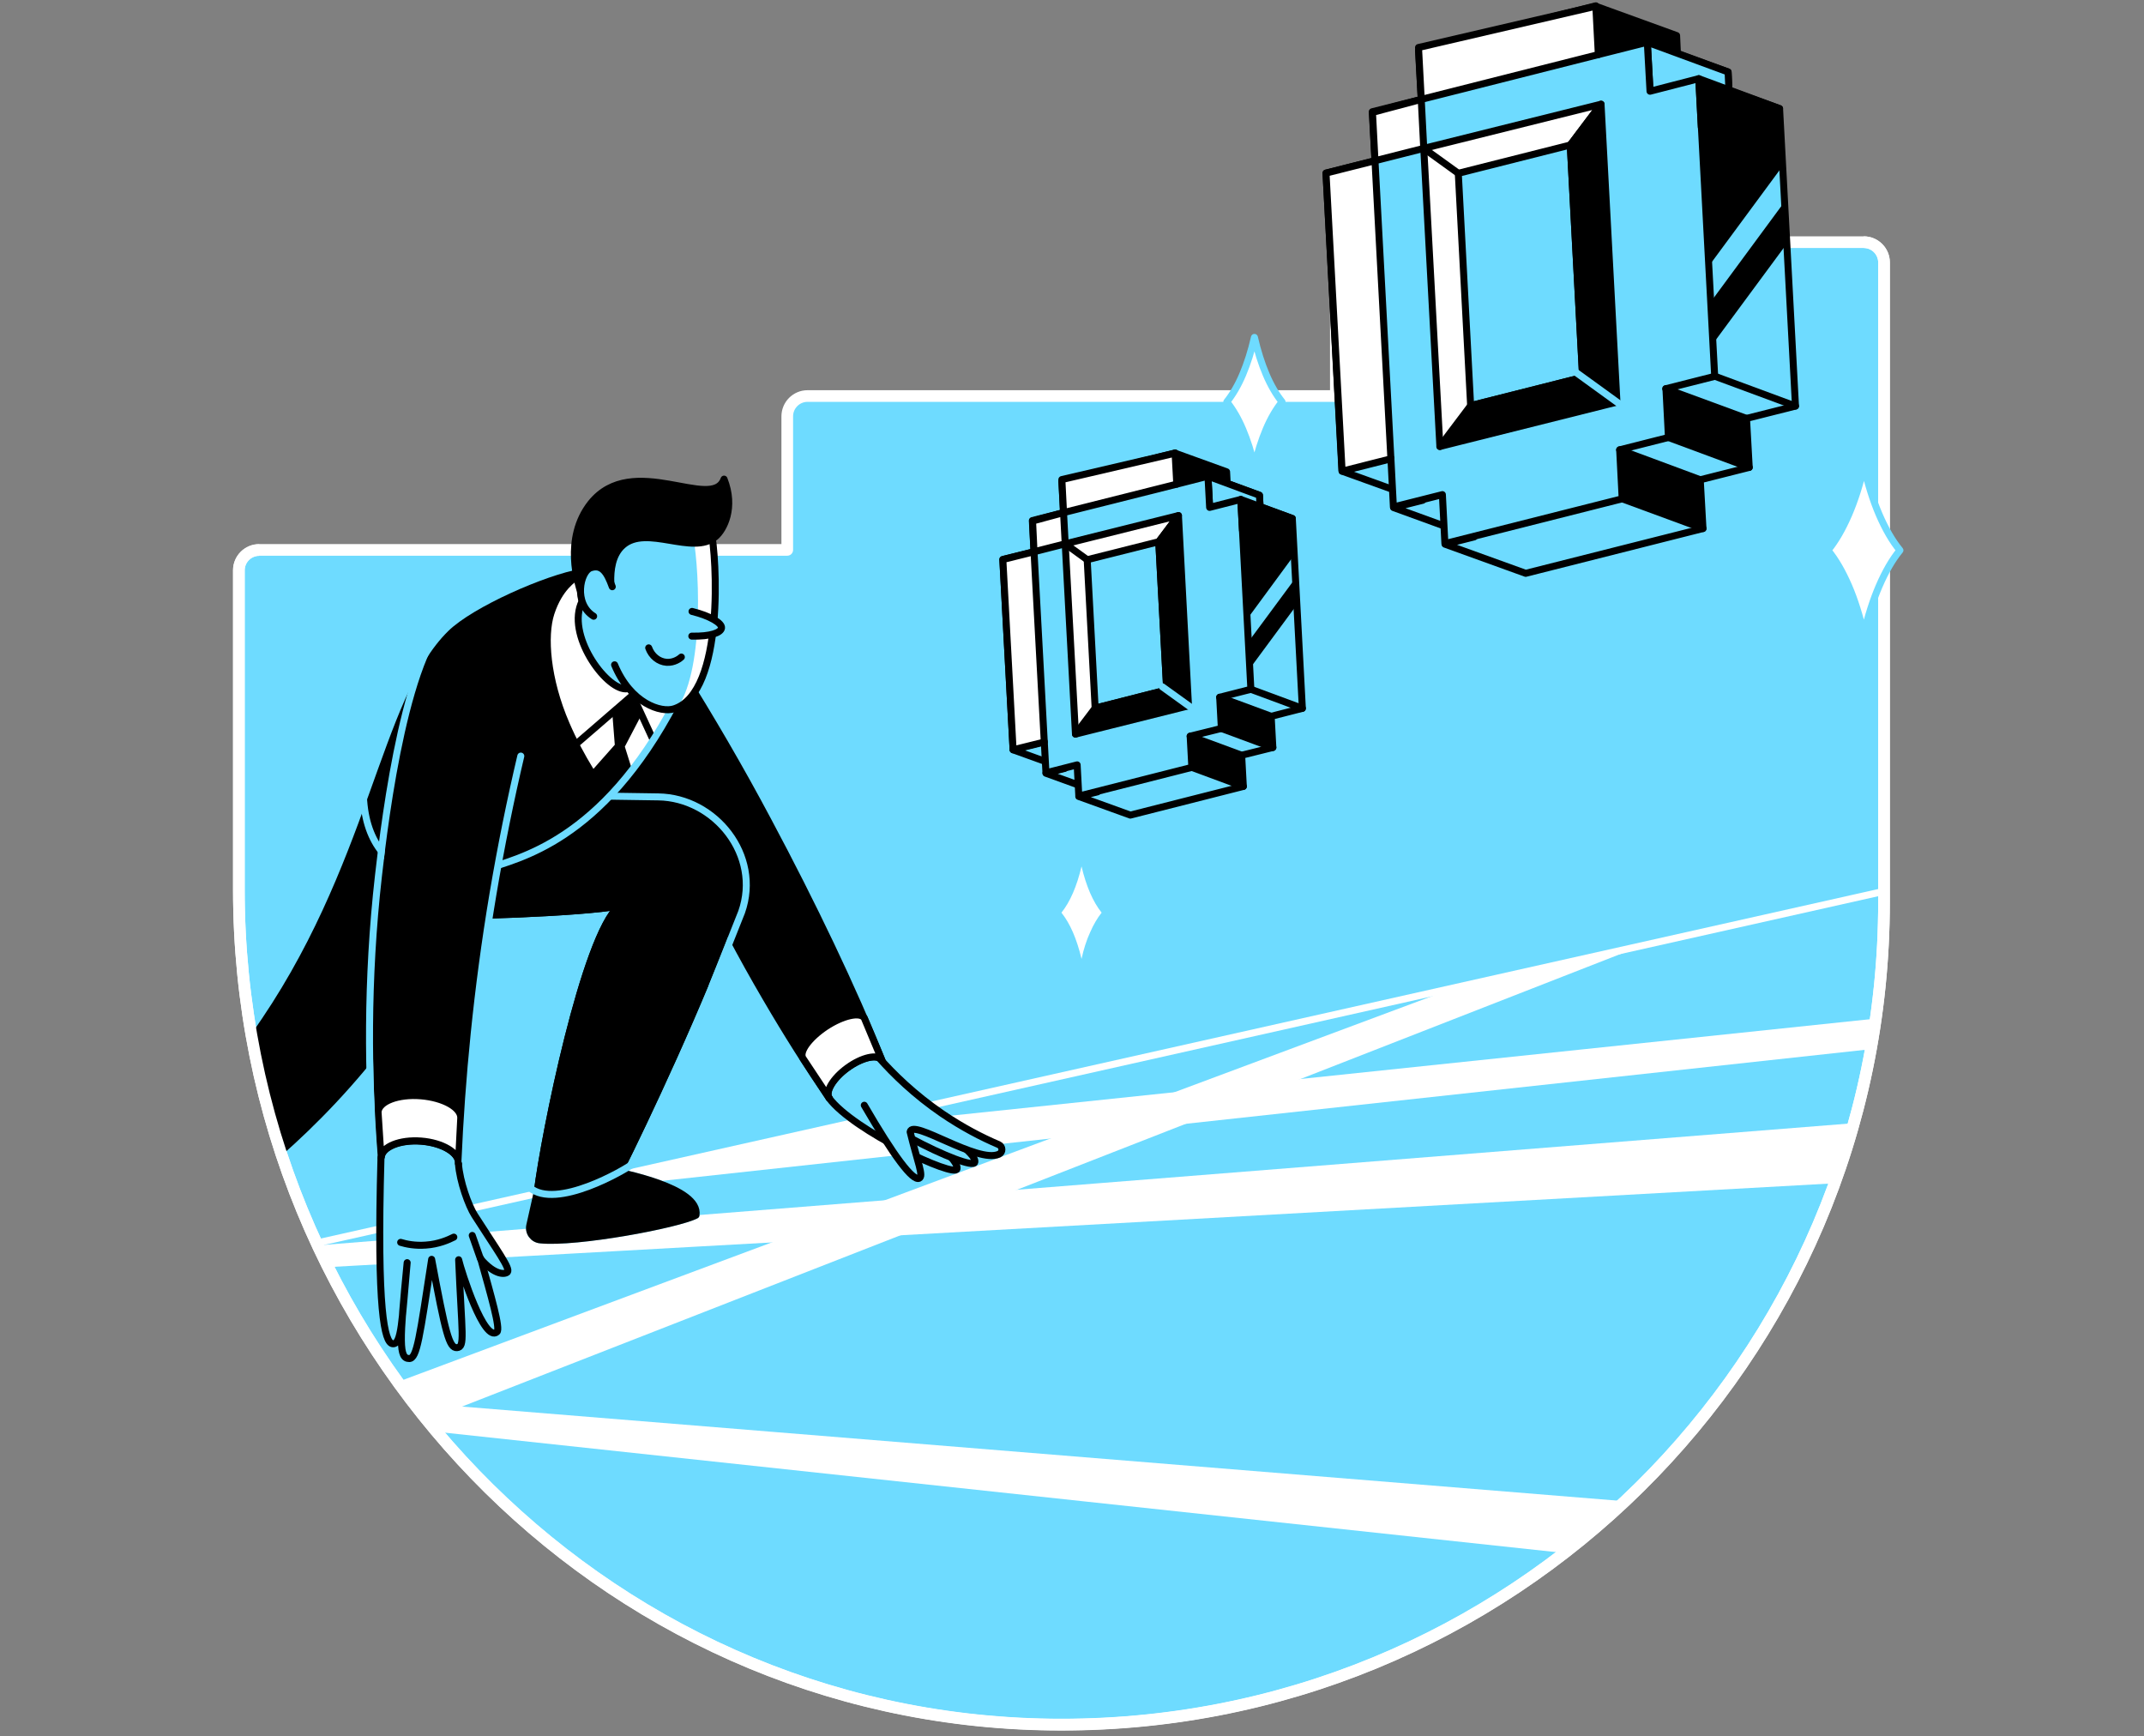<svg width="368" height="298" viewBox="0 0 368 298" fill="none" xmlns="http://www.w3.org/2000/svg">
<rect x="0" y="0" width="368" height="298" fill="#808080" stroke="none"/>
<path d="M229.252 67.966H138.611C136.671 67.966 135.126 69.547 135.126 71.451V94.372H44.485C42.545 94.372 41 95.952 41 97.856V152.679C41 230.279 102.721 294.946 180.321 295.952C259.142 296.994 323.377 233.369 323.377 154.763V45.045C323.377 43.105 321.797 41.56 319.893 41.56H232.772C230.832 41.56 229.288 43.141 229.288 45.045V67.966H229.252Z" fill="#6EDBFF" stroke="white" stroke-width="2" stroke-miterlimit="10" stroke-linecap="round" stroke-linejoin="round"/>
<path d="M185.637 164.571C185.242 162.882 184.739 161.337 184.164 160.008C183.59 158.679 182.907 157.529 182.188 156.631C182.907 155.733 183.59 154.583 184.164 153.254C184.739 151.925 185.242 150.38 185.637 148.691C186.033 150.38 186.536 151.925 187.11 153.254C187.685 154.583 188.368 155.733 189.086 156.631C188.368 157.529 187.685 158.679 187.11 160.008C186.5 161.337 185.997 162.882 185.637 164.571Z" fill="white"/>
<path d="M215.312 80.037C214.773 77.665 214.091 75.546 213.3 73.678C212.51 71.81 211.576 70.229 210.57 68.971C211.576 67.714 212.51 66.133 213.3 64.265C214.091 62.397 214.773 60.277 215.312 57.906C215.851 60.277 216.534 62.397 217.324 64.265C218.114 66.133 219.048 67.714 220.054 68.971C219.048 70.229 218.114 71.81 217.324 73.678C216.534 75.546 215.851 77.701 215.312 80.037Z" fill="white" stroke="#6EDBFF" stroke-width="1.2" stroke-miterlimit="10" stroke-linecap="round" stroke-linejoin="round"/>
<path d="M257.777 22.197L273.907 1.072L287.775 6.102L287.918 9.227L296.613 12.353L296.756 15.514L305.45 18.64L308.181 69.691L299.774 71.81L300.241 80.217L291.834 82.337L292.301 90.707L261.872 98.395L248.041 93.402L253.034 92.144L239.203 87.115L244.197 85.857L230.365 80.864L241.466 34.807L249.837 32.687L249.406 24.316L257.777 22.197Z" fill="black"/>
<path d="M305.953 28.52L289.679 50.578L290.972 55.428L306.276 34.663L305.953 28.52Z" fill="#6EDBFF"/>
<path d="M306.672 41.848L290.972 63.116L292.301 68.217L303.367 70.912L308.181 69.69L306.672 41.848Z" fill="#6EDBFF"/>
<path d="M308.181 69.691L294.313 64.59L285.907 66.71L299.774 71.811L308.181 69.691Z" fill="#6EDBFF"/>
<path d="M308.181 69.69L289.14 62.648" stroke="black" stroke-width="1.2" stroke-miterlimit="10" stroke-linecap="round" stroke-linejoin="round"/>
<path d="M291.871 82.337L278.039 77.236L286.374 75.08L300.241 80.218L291.871 82.337Z" fill="#6EDBFF"/>
<path d="M292.301 90.708L278.434 85.607L240.029 78.35L238.736 78.745L230.365 80.864L239.023 83.99L239.167 87.008L247.861 90.277L248.005 93.295L261.872 98.396L292.301 90.708Z" fill="#6EDBFF"/>
<path d="M257.777 22.197L273.907 1.072L287.775 6.102L287.918 9.227L296.613 12.353L296.756 15.514L305.45 18.64L308.181 69.691L299.774 71.81L300.241 80.217L291.834 82.337L292.301 90.707L261.872 98.395L248.041 93.402L253.034 92.144L239.203 87.115L244.197 85.857L230.365 80.864L241.466 34.807L249.837 32.687L249.406 24.316L257.777 22.197Z" stroke="black" stroke-width="1.2" stroke-miterlimit="10" stroke-linecap="round" stroke-linejoin="round"/>
<path d="M296.613 12.353L282.746 7.252L283.213 15.659L296.757 15.515L296.613 12.353Z" fill="#6EDBFF" stroke="black" stroke-width="1.2" stroke-miterlimit="10" stroke-linecap="round" stroke-linejoin="round"/>
<path d="M243.945 17.059L243.478 8.688L273.908 1L274.339 9.371L282.745 7.251L283.212 15.658L291.583 13.502L294.313 64.589L285.943 66.708L286.374 75.079L278.003 77.199L278.434 85.606L248.005 93.294L247.574 84.887L239.167 87.007L238.736 78.636L230.329 80.755L227.599 29.705L236.006 27.585L235.539 19.178L243.945 17.059Z" fill="#6EDBFF" stroke="black" stroke-width="1.2" stroke-miterlimit="10" stroke-linecap="round" stroke-linejoin="round"/>
<path d="M244.376 25.465L274.806 17.885L269.525 24.89L271.644 64.768L247.143 76.624L244.376 25.465Z" fill="white" stroke="black" stroke-width="1.2" stroke-miterlimit="10" stroke-linecap="round" stroke-linejoin="round"/>
<path d="M250.304 29.741L269.525 24.891L271.644 64.768L252.424 69.618L250.304 29.741Z" fill="#6EDBFF" stroke="black" stroke-width="1.2" stroke-miterlimit="10" stroke-linecap="round" stroke-linejoin="round"/>
<path d="M230.365 80.864L238.736 78.744L236.006 27.586L244.376 25.466L243.945 17.059L274.339 9.371L273.908 1.072L243.478 8.15L243.945 17.059L235.575 19.287L236.006 27.586L227.599 29.705L230.365 80.864Z" fill="white" stroke="black" stroke-width="1.2" stroke-miterlimit="10" stroke-linecap="round" stroke-linejoin="round"/>
<path d="M269.525 24.89L274.806 17.885L277.536 69.007L247.143 76.624L252.424 69.618L271.645 64.768L269.525 24.89Z" fill="black" stroke="black" stroke-width="1.2" stroke-miterlimit="10" stroke-linecap="round" stroke-linejoin="round"/>
<path d="M292.014 21.801L291.583 13.502L305.45 18.639L292.014 21.801Z" fill="black" stroke="black" stroke-width="1.2" stroke-miterlimit="10" stroke-linecap="round" stroke-linejoin="round"/>
<path d="M285.907 66.709L299.774 71.811" stroke="black" stroke-width="1.2" stroke-miterlimit="10" stroke-linecap="round" stroke-linejoin="round"/>
<path d="M278.434 85.606L292.301 90.707" stroke="black" stroke-width="1.2" stroke-miterlimit="10" stroke-linecap="round" stroke-linejoin="round"/>
<path d="M291.834 82.337L278.003 77.199" stroke="black" stroke-width="1.2" stroke-miterlimit="10" stroke-linecap="round" stroke-linejoin="round"/>
<path d="M286.374 75.08L300.241 80.218" stroke="black" stroke-width="1.2" stroke-miterlimit="10" stroke-linecap="round" stroke-linejoin="round"/>
<path d="M191.386 91.246L201.696 77.773L210.534 80.971L210.642 82.983L216.174 84.995L216.282 86.971L221.815 88.982L223.539 121.567L218.186 122.932L218.474 128.285L213.121 129.614L213.408 134.967L194.008 139.889L185.17 136.692L188.368 135.902L179.53 132.704L182.727 131.878L173.89 128.68L180.967 99.293L186.32 97.964L186.033 92.611L191.386 91.246Z" fill="black"/>
<path d="M222.138 95.269L211.755 109.388L212.582 112.442L222.354 99.221L222.138 95.269Z" fill="#6EDBFF"/>
<path d="M222.605 103.783L212.582 117.363L213.408 120.597L220.486 122.357L223.539 121.567L222.605 103.783Z" fill="#6EDBFF"/>
<path d="M223.539 121.566L214.702 118.297L209.349 119.662L218.186 122.931L223.539 121.566Z" fill="#6EDBFF"/>
<path d="M223.539 121.567L211.396 117.076" stroke="black" stroke-width="1.2" stroke-miterlimit="10" stroke-linecap="round" stroke-linejoin="round"/>
<path d="M213.157 129.65L204.319 126.381L209.636 125.016L218.474 128.285L213.157 129.65Z" fill="#6EDBFF"/>
<path d="M213.408 134.968L204.57 131.699L180.069 127.064L179.243 127.352L173.89 128.681L179.422 130.693L179.53 132.633L185.063 134.681L185.17 136.621L194.008 139.89L213.408 134.968Z" fill="#6EDBFF"/>
<path d="M191.386 91.246L201.696 77.773L210.534 80.971L210.642 82.983L216.174 84.995L216.282 86.971L221.815 88.982L223.539 121.567L218.186 122.932L218.474 128.285L213.121 129.614L213.408 134.967L194.008 139.889L185.17 136.692L188.368 135.902L179.53 132.704L182.727 131.878L173.89 128.68L180.967 99.293L186.32 97.964L186.033 92.611L191.386 91.246Z" stroke="black" stroke-width="1.2" stroke-miterlimit="10" stroke-linecap="round" stroke-linejoin="round"/>
<path d="M216.175 84.996L207.337 81.727L207.624 87.079L216.282 86.972L216.175 84.996Z" fill="#6EDBFF" stroke="black" stroke-width="1.2" stroke-miterlimit="10" stroke-linecap="round" stroke-linejoin="round"/>
<path d="M182.548 87.977L182.26 82.624L201.696 77.738L201.984 83.091L207.337 81.726L207.624 87.079L212.977 85.714L214.702 118.299L209.349 119.664L209.636 125.017L204.283 126.346L204.57 131.699L185.17 136.621L184.883 131.268L179.53 132.633L179.243 127.28L173.89 128.609L172.129 96.025L177.482 94.695L177.195 89.342L182.548 87.977Z" fill="#6EDBFF" stroke="black" stroke-width="1.2" stroke-miterlimit="10" stroke-linecap="round" stroke-linejoin="round"/>
<path d="M182.835 93.331L202.271 88.481L198.894 92.971L200.26 118.407L184.596 125.987L182.835 93.331Z" fill="white" stroke="black" stroke-width="1.2" stroke-miterlimit="10" stroke-linecap="round" stroke-linejoin="round"/>
<path d="M186.607 96.06L198.894 92.971L200.259 118.406L187.973 121.532L186.607 96.06Z" fill="#6EDBFF" stroke="black" stroke-width="1.2" stroke-miterlimit="10" stroke-linecap="round" stroke-linejoin="round"/>
<path d="M173.89 128.68L179.243 127.351L177.482 94.695L182.835 93.329L182.548 87.976L201.984 83.091L201.696 77.773L182.26 82.3L182.548 87.976L177.231 89.413L177.482 94.695L172.129 96.024L173.89 128.68Z" fill="white" stroke="black" stroke-width="1.2" stroke-miterlimit="10" stroke-linecap="round" stroke-linejoin="round"/>
<path d="M198.894 92.971L202.271 88.481L203.996 121.137L184.596 125.987L187.973 121.532L200.259 118.407L198.894 92.971Z" fill="black" stroke="black" stroke-width="1.2" stroke-miterlimit="10" stroke-linecap="round" stroke-linejoin="round"/>
<path d="M213.264 91.03L212.977 85.713L221.815 88.982L213.264 91.03Z" fill="black" stroke="black" stroke-width="1.2" stroke-miterlimit="10" stroke-linecap="round" stroke-linejoin="round"/>
<path d="M209.349 119.664L218.186 122.933" stroke="black" stroke-width="1.2" stroke-miterlimit="10" stroke-linecap="round" stroke-linejoin="round"/>
<path d="M204.57 131.699L213.408 134.968" stroke="black" stroke-width="1.2" stroke-miterlimit="10" stroke-linecap="round" stroke-linejoin="round"/>
<path d="M213.121 129.615L204.283 126.346" stroke="black" stroke-width="1.2" stroke-miterlimit="10" stroke-linecap="round" stroke-linejoin="round"/>
<path d="M209.636 125.018L218.474 128.287" stroke="black" stroke-width="1.2" stroke-miterlimit="10" stroke-linecap="round" stroke-linejoin="round"/>
<path d="M186.608 96.06L182.835 93.33" stroke="black" stroke-width="1.2" stroke-miterlimit="10" stroke-linecap="round" stroke-linejoin="round"/>
<path d="M199.505 117.867L204.642 121.568" stroke="#6EDBFF" stroke-width="1.2" stroke-miterlimit="10" stroke-linecap="round" stroke-linejoin="round"/>
<path d="M244.376 25.465L250.304 29.74" stroke="black" stroke-width="1.2" stroke-miterlimit="10" stroke-linecap="round" stroke-linejoin="round"/>
<path d="M270.602 63.978L278.434 69.655" stroke="#6EDBFF" stroke-width="1.2" stroke-miterlimit="10" stroke-linecap="round" stroke-linejoin="round"/>
<path d="M141.593 193.743L90.937 205.131L321.13 180.057L321.952 174.812L141.593 193.743Z" fill="white"/>
<path d="M56.553 217.453L314.929 203.073L318.191 192.758L54.546 213.73C54.69 214.915 56.373 216.16 56.553 217.453Z" fill="white"/>
<path d="M323.458 152.951L54.546 213.286" stroke="white" stroke-width="1.2" stroke-miterlimit="10" stroke-linecap="round" stroke-linejoin="round"/>
<path d="M71.102 240.729L75.116 245.742L268.459 266.521L278.806 257.636L71.102 240.729Z" fill="white"/>
<path d="M73.611 243.617L281.775 162.307L248.292 170.031L68.359 237.132L73.611 243.617Z" fill="white"/>
<path d="M145.436 183.253C147.915 181.457 150.574 180.846 151.328 181.924C151.364 181.996 151.4 182.067 151.436 182.139C146.299 169.421 139.473 155.159 131.892 140.968C126.97 131.699 121.905 123.077 116.911 115.102L96.146 136.513C104.193 141.112 112.241 145.71 120.288 150.273C123.522 156.919 127.186 163.961 131.461 171.254C135.126 177.541 138.682 183.109 142.311 188.462C141.556 187.384 142.957 185.049 145.436 183.253Z" fill="black" stroke="black" stroke-width="1.2" stroke-miterlimit="10" stroke-linecap="round" stroke-linejoin="round"/>
<path d="M94.242 202.185L92.23 204.521L90.937 210.269C90.65 211.49 91.512 212.676 92.733 212.784C98.912 213.43 116.408 210.161 119.462 208.544C120.216 203.838 106.529 201.215 104.445 200.82C100.349 201.359 98.338 201.647 94.242 202.185Z" fill="black" stroke="#6EDBFF" stroke-width="1.2" stroke-miterlimit="10" stroke-linecap="round" stroke-linejoin="round"/>
<path d="M96.146 136.512L112.996 136.763C122.731 136.907 129.486 146.607 126.18 155.768C120.396 171.899 110.337 193.059 106.601 200.532C105.164 201.645 96.075 207.178 92.23 204.483C93.488 194.496 100.278 160.69 106.241 155.481C99.847 156.702 77.321 157.457 71.789 157.097C80.195 150.415 87.704 143.194 96.146 136.512Z" fill="black" stroke="black" stroke-width="1.2" stroke-miterlimit="10" stroke-linecap="round" stroke-linejoin="round"/>
<path d="M94.242 202.185L92.23 204.521L90.937 210.269C90.65 211.49 91.512 212.676 92.733 212.784C98.912 213.43 116.408 210.161 119.462 208.544C120.216 203.838 106.529 201.215 104.445 200.82C100.349 201.359 98.338 201.647 94.242 202.185Z" fill="black" stroke="black" stroke-width="1.2" stroke-miterlimit="10" stroke-linecap="round" stroke-linejoin="round"/>
<path d="M96.146 136.512L112.996 136.763C122.731 136.907 129.486 146.607 126.18 155.768C120.396 171.899 110.337 193.059 106.601 200.532C105.164 201.645 96.075 207.178 92.23 204.483C93.488 194.496 100.278 160.69 106.241 155.481C99.847 156.702 77.321 157.457 71.789 157.097C80.195 150.415 87.704 143.194 96.146 136.512Z" fill="black" stroke="black" stroke-width="1.2" stroke-miterlimit="10" stroke-linecap="round" stroke-linejoin="round"/>
<path d="M108.72 199.67C107.283 200.784 95.428 207.681 90.937 203.837" stroke="#6EDBFF" stroke-width="1.2" stroke-miterlimit="10" stroke-linecap="round" stroke-linejoin="round"/>
<path d="M71.789 157.133C80.231 150.451 87.704 143.23 96.146 136.512L112.996 136.763C122.731 136.907 130.707 146.787 127.294 156.522L122.264 169.168" stroke="#6EDBFF" stroke-width="1.2" stroke-miterlimit="10" stroke-linecap="round" stroke-linejoin="round"/>
<path d="M105.523 135.65C110.84 129.866 113.786 120.238 118.78 117.723C112.169 110.287 106.277 105.077 99.667 97.641C93.703 98.647 81.165 104.143 76.926 108.311C65.142 119.879 63.49 148.979 43.12 177.468C44.341 184.581 46.102 191.551 48.365 198.269C54.185 193.132 60.939 186.306 67.477 177.504C75.237 167.014 80.231 157.026 83.464 149.194C88.71 147.29 97.835 144.021 105.523 135.65Z" fill="black"/>
<path d="M105.523 135.65C110.157 130.585 114.648 123.364 116.947 119.017L99.379 99.365C98.877 99.832 96.541 101.126 95.14 105.401C93.919 109.137 94.422 116.394 97.727 124.046C100.242 129.902 103.547 134.716 104.876 136.297C105.056 136.081 105.307 135.866 105.523 135.65Z" fill="white"/>
<path d="M99.272 127.352L108.577 119.305L112.098 126.957" stroke="black" stroke-width="1.2" stroke-miterlimit="10" stroke-linecap="round" stroke-linejoin="round"/>
<path d="M105.092 122.322L105.523 127.819L100.816 133.136L101.822 140.537L108.505 132.166L107.247 128.142L110.121 122.646L108.576 119.305L105.092 122.322Z" fill="black"/>
<path d="M115.942 120.418C103.296 144.632 88.71 147.291 83.501 149.159C77.285 152.608 60.508 152.32 62.52 132.345" stroke="#6EDBFF" stroke-width="1.2" stroke-miterlimit="10" stroke-linecap="round" stroke-linejoin="round"/>
<path d="M70.783 122.932C68.915 131.231 67.262 140.356 66.148 150.307C64.1 168.306 64.352 184.976 65.43 198.663C65.573 196.831 68.663 195.574 72.328 195.861C75.812 196.149 78.543 197.693 78.722 199.418H78.758C79.333 185.407 80.77 169.959 83.536 153.469C84.938 145.17 86.554 137.266 88.315 129.793L70.783 122.932Z" fill="black" stroke="black" stroke-width="1.2" stroke-miterlimit="10" stroke-linecap="round" stroke-linejoin="round"/>
<path d="M78.686 199.67C78.83 197.838 75.956 196.114 72.291 195.826C68.627 195.539 65.537 196.796 65.394 198.629L64.891 190.833C65.034 189 68.34 187.743 72.255 188.066C76.171 188.39 79.225 190.114 79.081 191.946L78.686 199.67Z" fill="white" stroke="black" stroke-width="1.2" stroke-miterlimit="10" stroke-linecap="round" stroke-linejoin="round"/>
<path d="M78.112 105.148C69.885 109.711 66.076 140.32 64.963 150.271C62.915 168.27 63.166 184.94 64.244 198.628" stroke="#6EDBFF" stroke-width="1.2" stroke-miterlimit="10" stroke-linecap="round" stroke-linejoin="round"/>
<path d="M79.8 199.382C79.836 199.382 79.836 199.382 79.8 199.382C80.41 185.371 81.848 169.923 84.614 153.433C86.015 145.134 87.632 137.23 89.392 129.758" stroke="#6EDBFF" stroke-width="1.2" stroke-miterlimit="10" stroke-linecap="round" stroke-linejoin="round"/>
<path d="M65.394 198.629C64.639 225.25 66.04 230.316 67.334 230.603C68.951 230.926 68.987 226.543 69.885 216.7C68.555 230.316 68.448 233.154 70.244 233.154C71.573 233.154 72.04 229.417 74.088 216.125C76.459 228.807 77.106 231.393 78.435 231.286C79.872 231.178 79.261 229.094 78.722 216.197C79.225 218.316 83.105 230.459 85.297 228.591C85.944 228.052 84.291 222.412 82.495 215.981L86.626 216.52L84.65 212.963L81.201 208.041L80.447 206.425L79.297 202.976" fill="#6EDBFF"/>
<path d="M65.394 198.629C64.639 225.25 66.04 230.316 67.334 230.603C68.951 230.926 68.987 226.543 69.885 216.7C68.555 230.316 68.448 233.154 70.244 233.154C71.573 233.154 72.04 229.417 74.088 216.125C76.459 228.807 77.106 231.393 78.435 231.286C79.872 231.178 79.261 229.094 78.722 216.197C79.225 218.316 83.105 230.459 85.297 228.591C85.944 228.052 84.291 222.412 82.495 215.981" stroke="black" stroke-width="1.2" stroke-miterlimit="10" stroke-linecap="round" stroke-linejoin="round"/>
<path d="M68.77 213.215C69.705 213.502 71.249 213.825 73.082 213.682C75.273 213.538 76.962 212.783 77.896 212.316" stroke="black" stroke-width="1.2" stroke-miterlimit="10" stroke-linecap="round" stroke-linejoin="round"/>
<path d="M81.058 212.028L82.459 216.016C84.938 218.926 86.698 218.711 87.093 218.315C87.668 217.741 85.333 214.615 81.453 208.544C80.447 206.963 78.902 202.795 78.686 199.67" stroke="black" stroke-width="1.2" stroke-miterlimit="10" stroke-linecap="round" stroke-linejoin="round"/>
<path d="M151.364 181.923C150.61 180.845 147.951 181.456 145.472 183.252C142.993 185.049 141.592 187.384 142.347 188.462L137.82 181.636C137.102 180.522 138.862 178.115 141.772 176.175C144.682 174.271 147.628 173.624 148.346 174.702L151.364 181.923Z" fill="white" stroke="black" stroke-width="1.2" stroke-miterlimit="10" stroke-linecap="round" stroke-linejoin="round"/>
<path d="M142.311 188.461C146.407 194.029 164.01 202.256 164.262 200.604C164.621 199.059 159.16 194.928 157.759 193.383" fill="#6EDBFF"/>
<path d="M142.311 188.461C146.407 194.029 164.01 202.256 164.262 200.604C164.621 199.059 159.16 194.928 157.759 193.383" stroke="black" stroke-width="1.2" stroke-miterlimit="10" stroke-linecap="round" stroke-linejoin="round"/>
<path d="M156.358 195.36C161.819 198.306 167.172 200.389 167.315 199.455C167.675 197.91 161.747 194.354 161.028 192.881" fill="#6EDBFF"/>
<path d="M156.358 195.36C161.819 198.306 167.172 200.389 167.315 199.455C167.675 197.91 161.747 194.354 161.028 192.881" stroke="black" stroke-width="1.2" stroke-miterlimit="10" stroke-linecap="round" stroke-linejoin="round"/>
<path d="M115.439 117.328L99.38 99.365L99.919 103.173C97.081 108.814 103.906 118.226 107.391 118.226C110.086 117.939 112.78 117.652 115.439 117.328Z" fill="#6EDBFF" stroke="black" stroke-width="1.2" stroke-miterlimit="10" stroke-linecap="round" stroke-linejoin="round"/>
<path d="M122.049 91.103C123.019 95.414 124.42 118.801 115.726 121.639C113.067 122.502 105.738 119.771 103.295 110.826L100.493 104.323L102.397 96.132L106.098 88.767L115.474 87.869L122.049 91.103Z" fill="#6EDBFF"/>
<path d="M116.336 121.388C124.312 117.616 122.983 95.306 122.013 91.103L120.396 90.312L118.779 91.103C119.965 95.917 121.079 114.383 116.336 121.388Z" fill="white"/>
<path d="M122.049 91.102C123.019 95.413 124.42 118.8 115.726 121.639C113.462 122.393 108.253 120.74 105.487 114.094" stroke="black" stroke-width="1.2" stroke-miterlimit="10" stroke-linecap="round" stroke-linejoin="round"/>
<path d="M111.343 111.186C111.846 112.587 113.031 113.557 114.396 113.664C115.762 113.772 116.768 112.946 116.947 112.766" stroke="black" stroke-width="1.2" stroke-miterlimit="10" stroke-linecap="round" stroke-linejoin="round"/>
<path d="M124.276 82.228C126.216 87.15 124.24 90.887 122.803 92.108C118.887 95.413 110.984 89.953 106.888 93.581C105.056 95.198 104.768 97.892 104.84 100.012C103.116 100.515 101.391 100.982 99.631 101.485C99.344 100.515 96.577 92.467 101.427 86.36C108.577 77.486 122.228 87.869 124.276 82.228Z" fill="black" stroke="black" stroke-width="1.2" stroke-miterlimit="10" stroke-linecap="round" stroke-linejoin="round"/>
<path d="M105.092 100.694C104.193 98.215 103.295 96.778 101.355 97.461C99.595 98.107 98.374 103.568 101.894 105.76" fill="#6EDBFF"/>
<path d="M105.092 100.694C104.193 98.215 103.295 96.778 101.355 97.461C99.595 98.107 98.374 103.568 101.894 105.76" stroke="black" stroke-width="1.2" stroke-miterlimit="10" stroke-linecap="round" stroke-linejoin="round"/>
<path d="M118.78 104.934C121.869 105.688 123.953 106.945 123.845 107.772C123.737 108.598 121.905 109.245 118.744 109.173" fill="#6EDBFF"/>
<path d="M118.78 104.934C121.869 105.688 123.953 106.945 123.845 107.772C123.737 108.598 121.905 109.245 118.744 109.173" stroke="black" stroke-width="1.2" stroke-miterlimit="10" stroke-linecap="round" stroke-linejoin="round"/>
<path d="M148.347 189.683C153.484 198.52 156.646 202.688 157.759 202.221C158.586 201.861 157.508 199.562 156.214 194.245C156.61 191.946 167.783 199.742 171.447 198.089C172.166 197.766 172.13 196.76 171.411 196.437C168.537 195.215 165.196 193.491 161.711 191.12C156.933 187.85 153.376 184.365 150.861 181.527" fill="#6EDBFF"/>
<path d="M148.347 189.683C153.484 198.52 156.646 202.688 157.759 202.221C158.586 201.861 157.508 199.562 156.214 194.245C156.61 191.946 167.783 199.742 171.447 198.089C172.166 197.766 172.13 196.76 171.411 196.437C168.537 195.215 165.196 193.491 161.711 191.12C156.933 187.85 153.376 184.365 150.861 181.527" stroke="black" stroke-width="1.2" stroke-miterlimit="10" stroke-linecap="round" stroke-linejoin="round"/>
<path d="M44.485 94.407C42.545 94.407 41 95.988 41 97.892V152.715C41 230.315 102.721 294.982 180.321 295.988C259.142 297.03 323.377 233.405 323.377 154.799V45.045C323.377 43.105 321.797 41.56 319.893 41.56" stroke="white" stroke-width="2" stroke-miterlimit="10"/>
<path d="M319.928 108.813C319.21 105.759 318.348 102.957 317.306 100.55C316.264 98.143 315.078 96.059 313.749 94.443C315.078 92.826 316.264 90.742 317.306 88.335C318.348 85.928 319.246 83.126 319.928 80.072C320.647 83.126 321.509 85.928 322.551 88.335C323.593 90.742 324.778 92.826 326.108 94.443C324.778 96.059 323.593 98.143 322.551 100.55C321.509 102.957 320.611 105.759 319.928 108.813Z" fill="white" stroke="#6EDBFF" stroke-width="1.2" stroke-miterlimit="10" stroke-linecap="round" stroke-linejoin="round"/>
</svg>

